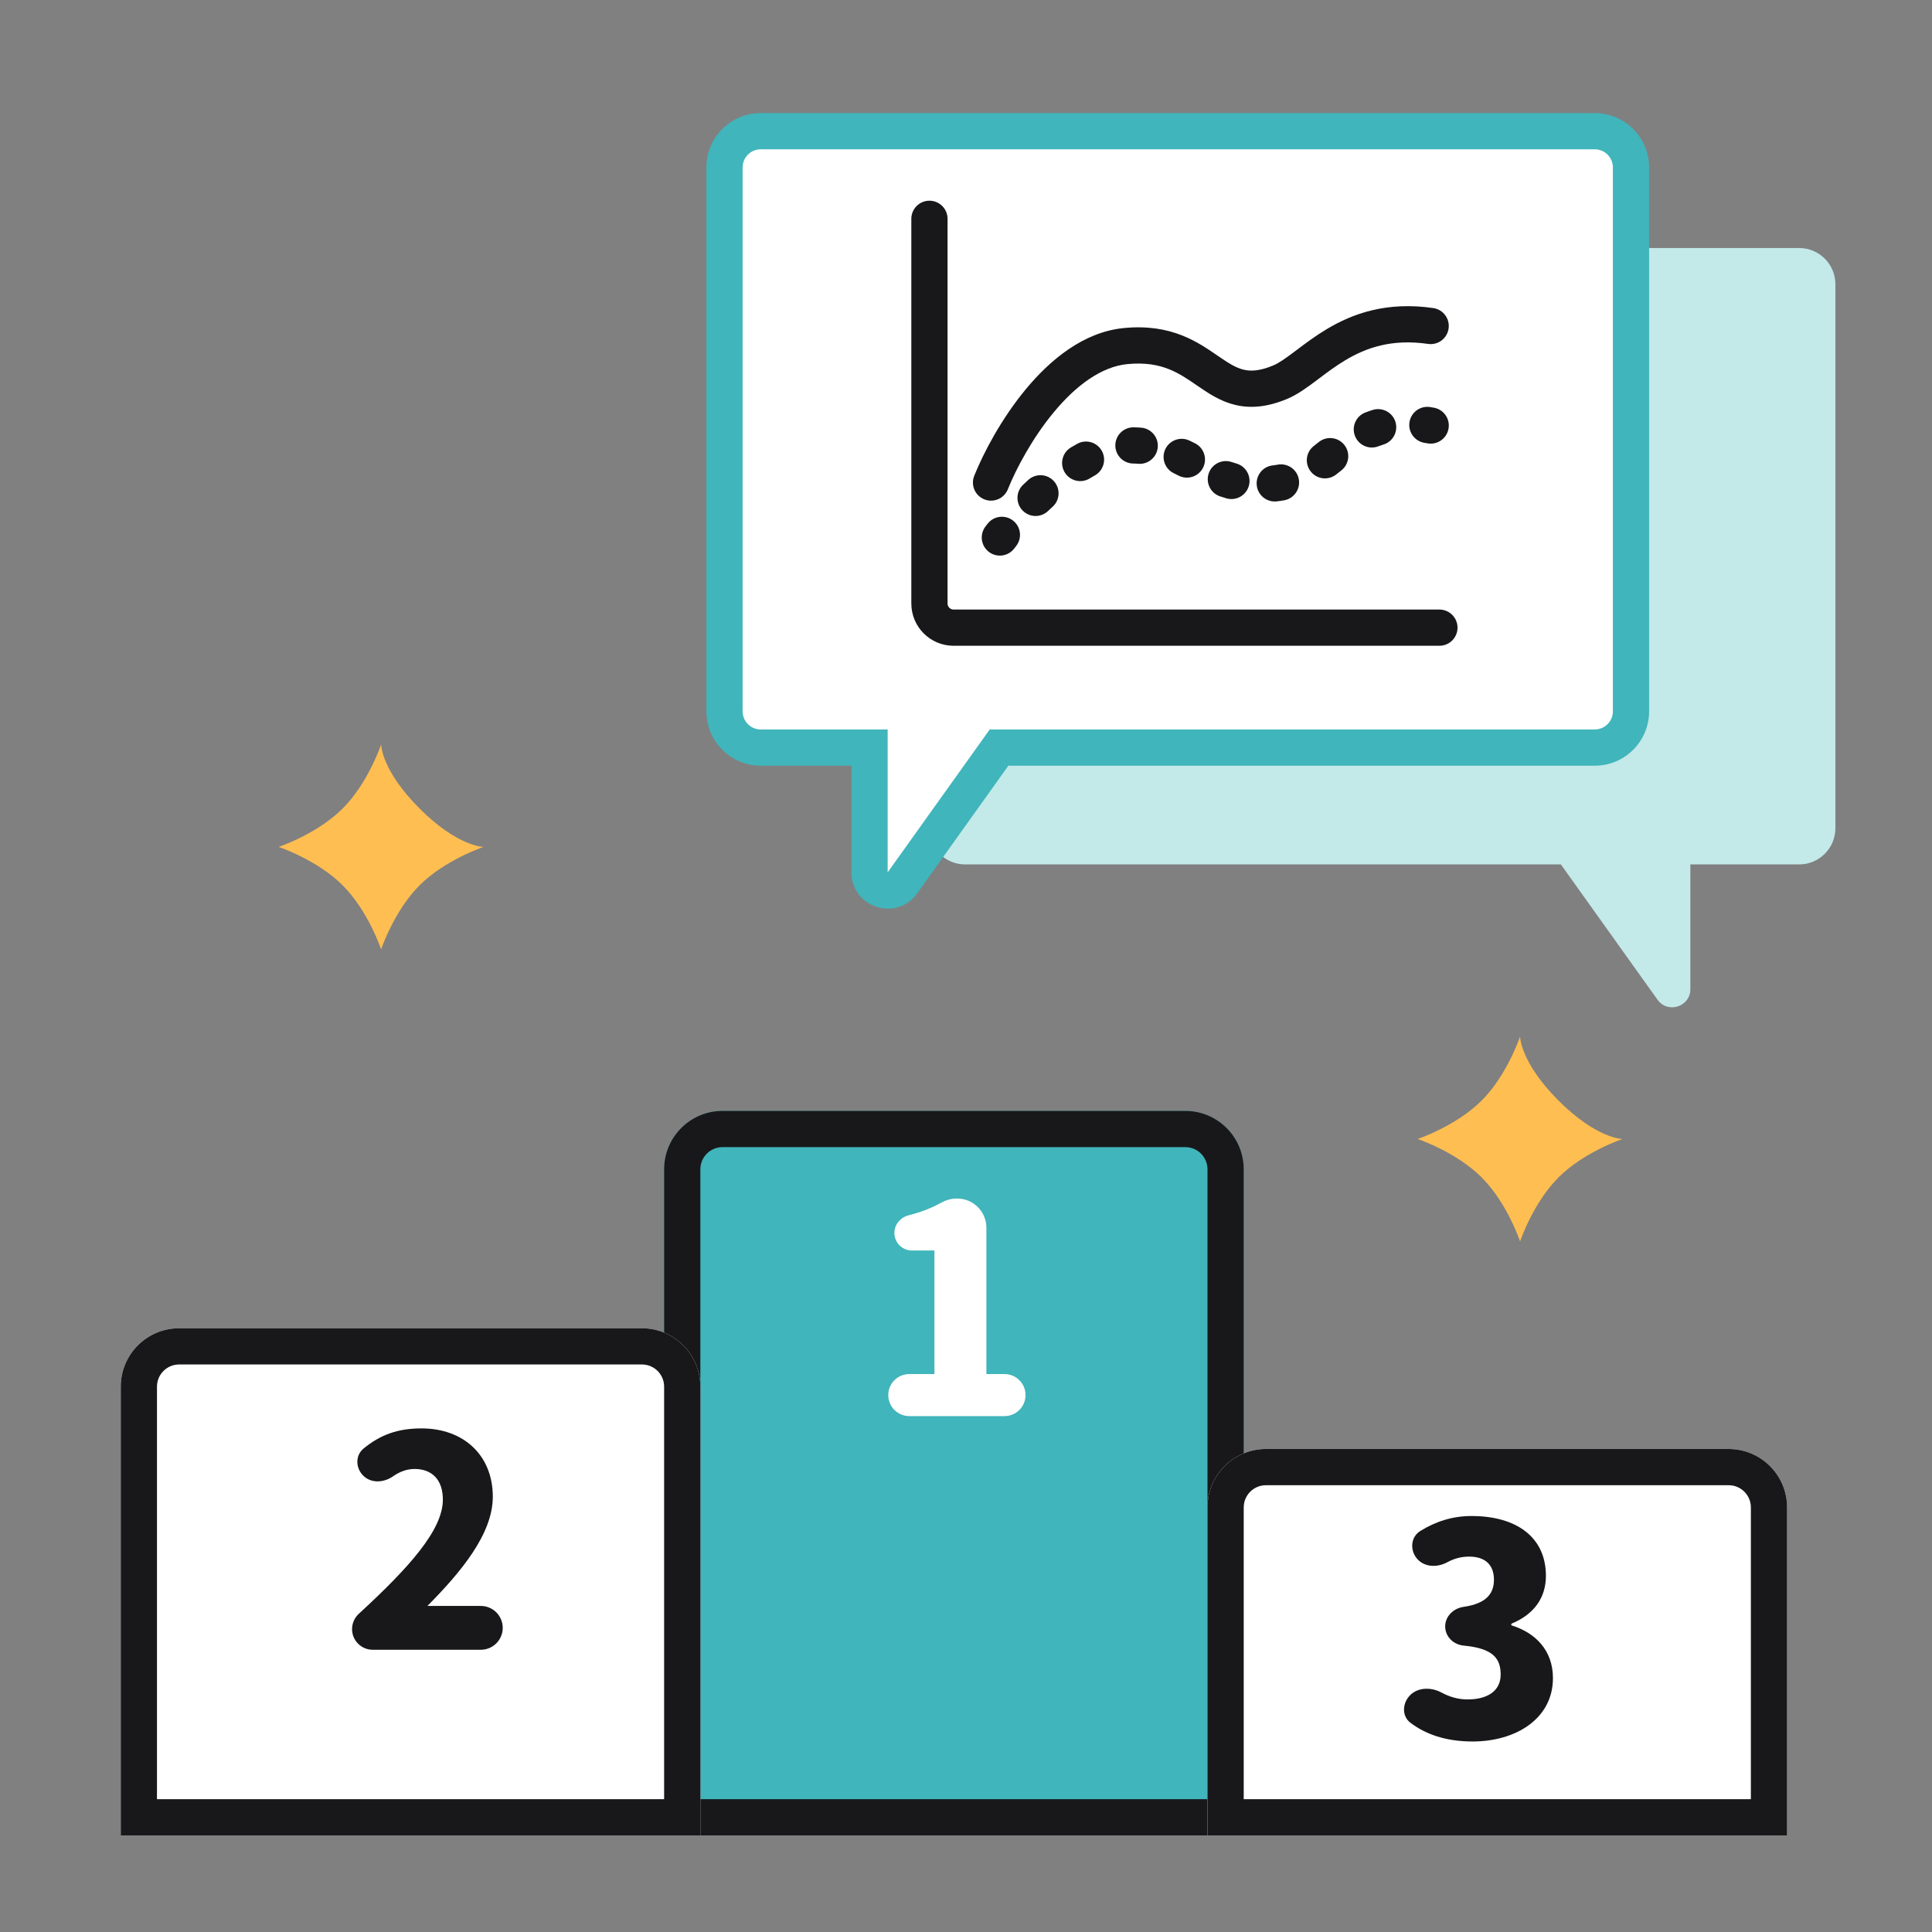 <svg width="80" height="80" viewBox="0 0 80 80" fill="none" xmlns="http://www.w3.org/2000/svg">
<rect x="0" y="0" width="80" height="80" fill="#808080" stroke="none"/>
<path fill-rule="evenodd" clip-rule="evenodd" d="M74.499 10.27C75.328 10.27 76 10.942 76 11.771V34.292C76 35.122 75.328 35.794 74.499 35.794H69.994V40.959C69.994 41.689 69.057 41.989 68.633 41.395L64.632 35.794H39.965C39.136 35.794 38.464 35.122 38.464 34.292V11.771C38.464 10.942 39.136 10.27 39.965 10.27H74.499Z" fill="#C3E9E9"/>
<path fill-rule="evenodd" clip-rule="evenodd" d="M31.501 5.432C30.672 5.432 30 6.104 30 6.933V29.455C30 30.284 30.672 30.956 31.501 30.956H36.006V36.121C36.006 36.851 36.943 37.151 37.367 36.557L41.368 30.956H66.034C66.864 30.956 67.536 30.284 67.536 29.455V6.933C67.536 6.104 66.864 5.432 66.034 5.432H31.501Z" fill="white"/>
<path fill-rule="evenodd" clip-rule="evenodd" d="M31.501 6.182C31.086 6.182 30.75 6.518 30.75 6.933V29.455C30.75 29.87 31.086 30.206 31.501 30.206H36.756V36.121C36.756 36.121 36.757 36.121 36.757 36.121C36.757 36.121 36.757 36.122 36.757 36.121L40.982 30.206H66.034C66.449 30.206 66.786 29.87 66.786 29.455V6.933C66.786 6.518 66.449 6.182 66.034 6.182H31.501ZM29.25 6.933C29.25 5.69 30.258 4.682 31.501 4.682H66.034C67.278 4.682 68.286 5.69 68.286 6.933V29.455C68.286 30.698 67.278 31.706 66.034 31.706H41.754L37.978 36.993C37.129 38.181 35.256 37.581 35.256 36.121V31.706H31.501C30.258 31.706 29.25 30.698 29.25 29.455V6.933Z" fill="#40B5BB"/>
<path fill-rule="evenodd" clip-rule="evenodd" d="M58.364 17.478C58.429 17.069 58.814 16.79 59.223 16.856C59.273 16.864 59.325 16.872 59.376 16.882C59.784 16.956 60.054 17.346 59.98 17.753C59.906 18.161 59.516 18.432 59.108 18.358C59.067 18.35 59.026 18.343 58.986 18.337C58.577 18.271 58.298 17.887 58.364 17.478ZM57.783 17.472C57.903 17.868 57.68 18.288 57.284 18.408C57.212 18.43 57.143 18.454 57.076 18.48C56.69 18.629 56.255 18.438 56.106 18.051C55.956 17.665 56.148 17.23 56.535 17.081C56.635 17.042 56.739 17.006 56.847 16.973C57.243 16.853 57.662 17.076 57.783 17.472ZM46.183 18.44C46.185 18.026 46.523 17.692 46.937 17.694C46.996 17.694 47.056 17.696 47.116 17.7C47.162 17.703 47.208 17.706 47.253 17.709C47.666 17.742 47.974 18.104 47.941 18.517C47.907 18.93 47.546 19.238 47.133 19.204C47.098 19.202 47.063 19.199 47.026 19.197C46.995 19.195 46.962 19.194 46.929 19.194C46.515 19.192 46.181 18.854 46.183 18.44ZM55.665 18.422C55.923 18.746 55.87 19.218 55.545 19.476C55.473 19.533 55.399 19.592 55.323 19.651C54.996 19.905 54.525 19.846 54.271 19.519C54.016 19.192 54.075 18.721 54.402 18.467C54.471 18.413 54.54 18.358 54.611 18.302C54.935 18.044 55.407 18.098 55.665 18.422ZM48.253 18.599C48.431 18.225 48.878 18.065 49.252 18.243C49.335 18.282 49.415 18.322 49.492 18.361C49.86 18.552 50.003 19.005 49.813 19.372C49.623 19.74 49.17 19.884 48.802 19.694C48.738 19.66 48.674 19.629 48.61 19.598C48.236 19.421 48.076 18.974 48.253 18.599ZM45.625 18.67C45.825 19.033 45.694 19.489 45.331 19.689C45.26 19.729 45.188 19.77 45.117 19.814C44.762 20.027 44.301 19.913 44.087 19.559C43.873 19.204 43.987 18.743 44.342 18.529C44.429 18.477 44.517 18.426 44.606 18.377C44.968 18.176 45.424 18.308 45.625 18.67ZM50.052 19.596C50.188 19.205 50.615 18.998 51.007 19.134C51.067 19.155 51.129 19.174 51.192 19.192C51.591 19.303 51.824 19.717 51.713 20.116C51.602 20.515 51.188 20.748 50.789 20.637C50.694 20.61 50.603 20.582 50.514 20.551C50.123 20.415 49.916 19.987 50.052 19.596ZM53.781 19.845C53.855 20.252 53.584 20.642 53.177 20.716C53.121 20.726 53.065 20.735 53.008 20.743C52.962 20.749 52.917 20.755 52.873 20.76C52.462 20.809 52.089 20.515 52.04 20.104C51.991 19.692 52.285 19.319 52.697 19.271C52.732 19.266 52.769 19.262 52.806 19.257C52.841 19.252 52.876 19.246 52.91 19.24C53.317 19.166 53.708 19.437 53.781 19.845ZM43.637 19.921C43.916 20.227 43.895 20.701 43.59 20.98C43.525 21.04 43.461 21.099 43.398 21.159C43.099 21.445 42.624 21.433 42.338 21.133C42.053 20.833 42.064 20.358 42.364 20.073C42.434 20.006 42.505 19.94 42.577 19.874C42.883 19.594 43.357 19.615 43.637 19.921ZM41.947 21.556C42.274 21.81 42.332 22.281 42.078 22.608C42.051 22.643 42.025 22.676 42 22.709C41.75 23.039 41.28 23.105 40.95 22.855C40.619 22.605 40.554 22.134 40.804 21.804C40.833 21.766 40.863 21.727 40.894 21.687C41.149 21.36 41.62 21.301 41.947 21.556Z" fill="#18181A"/>
<path fill-rule="evenodd" clip-rule="evenodd" d="M54.502 15.761C54.139 16.033 53.727 16.339 53.298 16.518C52.483 16.858 51.786 16.921 51.141 16.765C50.529 16.617 50.036 16.283 49.634 16.008C49.611 15.993 49.588 15.977 49.566 15.962C49.168 15.689 48.823 15.453 48.397 15.284C47.965 15.113 47.429 15.005 46.685 15.076C45.605 15.181 44.554 15.962 43.636 17.069C42.734 18.156 42.065 19.432 41.733 20.26C41.579 20.645 41.142 20.831 40.758 20.677C40.373 20.523 40.187 20.087 40.341 19.702C40.719 18.758 41.462 17.34 42.481 16.111C43.484 14.902 44.865 13.745 46.541 13.583C47.519 13.489 48.295 13.63 48.95 13.89C49.539 14.123 50.013 14.449 50.392 14.709C50.422 14.73 50.452 14.751 50.48 14.77C50.898 15.056 51.184 15.232 51.494 15.307C51.772 15.374 52.141 15.375 52.72 15.133C52.947 15.039 53.212 14.854 53.602 14.561C53.638 14.534 53.674 14.507 53.712 14.479C54.056 14.219 54.469 13.908 54.941 13.626C56.019 12.982 57.421 12.477 59.349 12.756C59.758 12.816 60.043 13.196 59.983 13.606C59.924 14.016 59.544 14.3 59.134 14.241C57.617 14.021 56.559 14.406 55.71 14.914C55.311 15.152 54.962 15.415 54.611 15.679C54.575 15.706 54.538 15.734 54.502 15.761Z" fill="#18181A"/>
<path fill-rule="evenodd" clip-rule="evenodd" d="M38.486 8.311C38.9 8.311 39.236 8.646 39.236 9.061V24.99C39.236 25.128 39.348 25.24 39.486 25.24H59.603C60.017 25.24 60.353 25.576 60.353 25.99C60.353 26.405 60.017 26.74 59.603 26.74H39.486C38.52 26.74 37.736 25.957 37.736 24.99V9.061C37.736 8.646 38.072 8.311 38.486 8.311Z" fill="#18181A"/>
<path d="M62.943 42.92C62.943 42.92 62.943 43.981 64.534 45.572C66.125 47.163 67.186 47.163 67.186 47.163C67.186 47.163 65.595 47.693 64.534 48.754C63.474 49.814 62.943 51.405 62.943 51.405C62.943 51.405 62.413 49.814 61.352 48.754C60.292 47.693 58.701 47.163 58.701 47.163C58.701 47.163 60.292 46.632 61.352 45.572C62.413 44.511 62.943 42.92 62.943 42.92Z" fill="#FFBE52"/>
<path d="M15.781 30.826C15.781 30.826 15.781 31.887 17.372 33.478C18.963 35.069 20.024 35.069 20.024 35.069C20.024 35.069 18.433 35.599 17.372 36.66C16.312 37.721 15.781 39.312 15.781 39.312C15.781 39.312 15.251 37.721 14.19 36.66C13.13 35.599 11.539 35.069 11.539 35.069C11.539 35.069 13.13 34.538 14.19 33.478C15.251 32.417 15.781 30.826 15.781 30.826Z" fill="#FFBE52"/>
<path d="M27.5 48.419C27.5 47.083 28.583 46 29.919 46H49.081C50.417 46 51.5 47.083 51.5 48.419V76H27.5V48.419Z" fill="#40B5BB"/>
<path fill-rule="evenodd" clip-rule="evenodd" d="M49.081 47.5H29.919C29.411 47.5 29 47.911 29 48.419V74.5H50V48.419C50 47.911 49.589 47.5 49.081 47.5ZM29.919 46C28.583 46 27.5 47.083 27.5 48.419V76H51.5V48.419C51.5 47.083 50.417 46 49.081 46H29.919Z" fill="#18181A"/>
<path d="M37.652 58.638C37.171 58.638 36.781 58.248 36.781 57.767V57.767C36.781 57.286 37.171 56.897 37.652 56.897H38.692V51.781H37.762C37.361 51.781 37.035 51.456 37.035 51.054V51.054C37.035 50.705 37.285 50.409 37.624 50.323C38.144 50.191 38.562 50.027 38.958 49.808C39.159 49.697 39.382 49.629 39.612 49.629H39.635C40.303 49.629 40.844 50.17 40.844 50.838V56.897H41.594C42.075 56.897 42.465 57.286 42.465 57.767V57.767C42.465 58.248 42.075 58.638 41.594 58.638H37.652Z" fill="white"/>
<path d="M5 57.419C5 56.083 6.083 55 7.419 55H26.581C27.917 55 29 56.083 29 57.419V76H5V57.419Z" fill="white"/>
<path fill-rule="evenodd" clip-rule="evenodd" d="M26.581 56.5H7.419C6.911 56.5 6.5 56.911 6.5 57.419V74.5H27.5V57.419C27.5 56.911 27.089 56.5 26.581 56.5ZM7.419 55C6.083 55 5 56.083 5 57.419V76H29V57.419C29 56.083 27.917 55 26.581 55H7.419Z" fill="#18181A"/>
<path d="M15.433 68.313C14.96 68.313 14.578 67.93 14.578 67.458V67.458C14.578 67.217 14.68 66.987 14.857 66.824C16.951 64.899 18.338 63.348 18.338 62.097C18.338 61.275 17.891 60.827 17.165 60.827C16.83 60.827 16.537 60.949 16.27 61.134C15.889 61.398 15.37 61.43 15.041 61.103V61.103C14.722 60.788 14.706 60.268 15.052 59.983C15.738 59.418 16.457 59.147 17.456 59.147C19.197 59.147 20.406 60.259 20.406 61.976C20.406 63.524 19.076 65.108 17.698 66.499C18.302 66.499 18.762 66.499 19.173 66.499H19.91C20.411 66.499 20.817 66.905 20.817 67.406V67.406C20.817 67.907 20.411 68.313 19.91 68.313H15.433Z" fill="#18181A"/>
<path d="M50 62.419C50 61.083 51.083 60 52.419 60H71.582C72.917 60 74 61.083 74 62.419V76H50V62.419Z" fill="white"/>
<path fill-rule="evenodd" clip-rule="evenodd" d="M71.582 61.5H52.419C51.911 61.5 51.5 61.911 51.5 62.419V74.5H72.5V62.419C72.5 61.911 72.089 61.5 71.582 61.5ZM52.419 60C51.083 60 50 61.083 50 62.419V76H74V62.419C74 61.083 72.917 60 71.582 60H52.419Z" fill="#18181A"/>
<path d="M60.978 72.111C59.876 72.111 59.027 71.815 58.396 71.33C58.075 71.082 58.064 70.622 58.304 70.294V70.294C58.614 69.871 59.216 69.833 59.678 70.08C60.016 70.261 60.377 70.37 60.761 70.37C61.595 70.37 62.139 70.019 62.139 69.342C62.139 68.685 61.843 68.255 60.603 68.14C60.184 68.101 59.842 67.767 59.842 67.346V67.346C59.842 66.926 60.185 66.597 60.601 66.537C61.542 66.402 61.861 65.991 61.861 65.412C61.861 64.795 61.498 64.456 60.833 64.456C60.5 64.456 60.211 64.537 59.928 64.69C59.508 64.917 58.972 64.9 58.668 64.532V64.532C58.374 64.175 58.417 63.639 58.811 63.396C59.454 62.998 60.146 62.775 60.93 62.775C62.792 62.775 64.013 63.646 64.013 65.254C64.013 66.141 63.539 66.837 62.601 67.227C62.585 67.233 62.574 67.249 62.574 67.266V67.266C62.574 67.285 62.587 67.302 62.605 67.308C63.581 67.615 64.304 68.338 64.304 69.487C64.304 71.168 62.768 72.111 60.978 72.111Z" fill="#18181A"/>
</svg>
